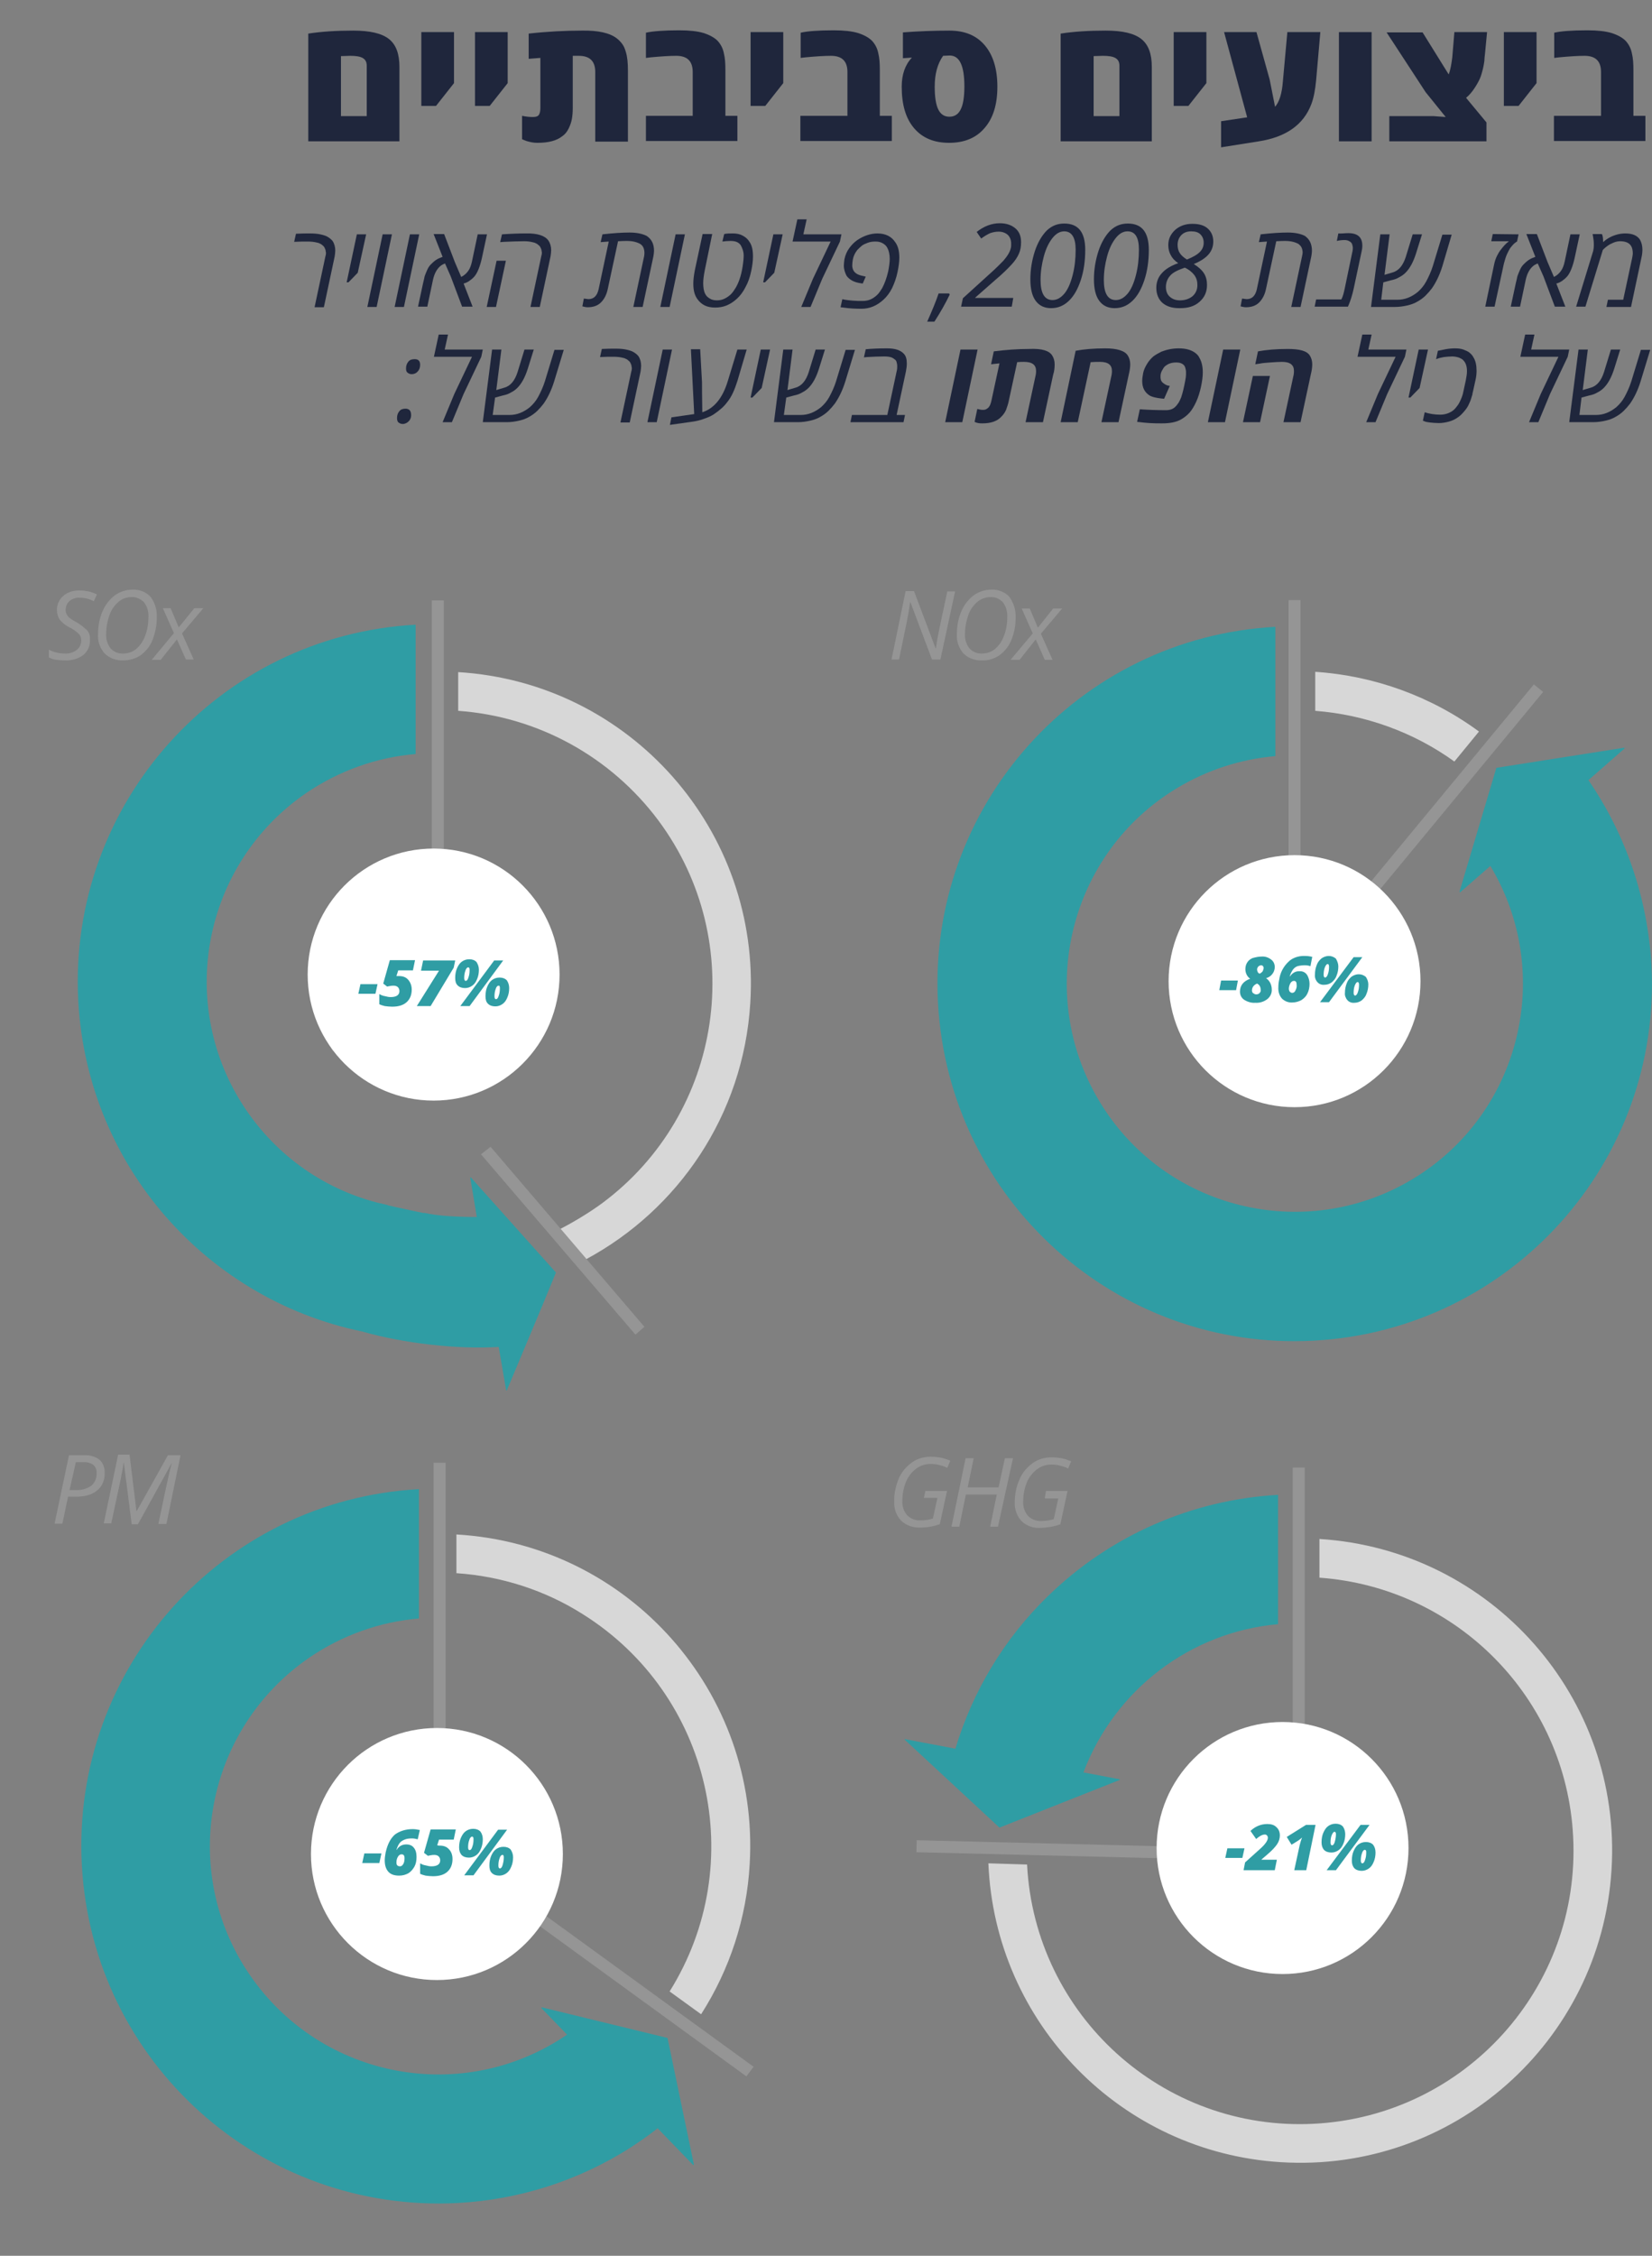 <?xml version="1.0" encoding="utf-8"?>
<!-- Generator: Adobe Illustrator 23.0.3, SVG Export Plug-In . SVG Version: 6.00 Build 0)  -->
<svg version="1.1" id="Layer_1" xmlns="http://www.w3.org/2000/svg" xmlns:xlink="http://www.w3.org/1999/xlink" x="0px" y="0px"
	 viewBox="0 0 550.9 751.8" style="enable-background:new 0 0 550.9 751.8;" xml:space="preserve">
<rect x="0" y="0" width="550.9" height="751.8" fill="#808080" stroke="none"/>
<style type="text/css">
	.st0{fill:#1F263C;}
	.st1{fill:#959595;}
	.st2{fill:#D7D7D7;}
	.st3{fill:#2F9DA4;}
	.st4{fill:#FFFFFF;}
</style>
<title>Infographic_013_Performance_</title>
<g>
	<path class="st0" d="M102.8,47.1V11.2c4.5-0.7,9.5-1,15-1s9.5,0.9,11.9,2.8s3.5,5,3.5,9.3v24.8H102.8z M122.3,38.7V21.9
		c0-1.3-0.5-2.1-1.4-2.6s-2.3-0.7-4.1-0.7l-3.1,0.1v20C113.7,38.7,122.3,38.7,122.3,38.7z"/>
	<path class="st0" d="M140.5,35.3V10.7h10.9v17l-6,7.6H140.5z"/>
	<path class="st0" d="M158.4,35.3V10.7h10.9v17l-6,7.6H158.4z"/>
	<path class="st0" d="M205.7,12.8c0.8,0.6,1.4,1.3,1.9,2s0.8,1.5,1.1,2.5c0.5,1.6,0.7,3.7,0.7,6.3v23.6h-10.9V24
		c0-3.6-1.8-5.4-5.5-5.4c-0.9,0-1.6,0-2,0V36c0,1.4-0.1,2.6-0.3,3.7c-0.2,1.1-0.6,2.2-1.1,3.2s-1.2,1.9-2.1,2.5
		c-1.9,1.5-4.6,2.2-8.3,2.2c-0.8,0-1.7-0.1-2.5-0.3c-0.9-0.2-1.5-0.4-1.9-0.6l-0.7-0.3v-7.8c1.4,0.3,2.6,0.4,3.6,0.4s1.6-0.2,2-0.7
		c0.3-0.5,0.5-1.2,0.5-2.3V19.3l-3.9,0.3v-8.4c6.3-0.7,12.2-1,17.8-1C199.5,10.1,203.4,11,205.7,12.8z"/>
	<path class="st0" d="M226.5,10.1c3.4,0,6.1,0.3,8.1,0.9c2.2,0.7,3.7,1.6,4.7,2.6c1.1,1.2,1.8,2.6,2.1,4.2c0.4,1.6,0.5,3.4,0.5,5.6
		v15.2h4V47h-30.5v-8.4H231V24c0-3.6-1.8-5.4-5.5-5.4c-2.3,0-5.1,0.2-8.4,0.5l-1.7,0.2v-8.4C217.6,10.4,221.4,10.1,226.5,10.1z"/>
	<path class="st0" d="M250.3,35.3V10.7h10.9v17l-6,7.6H250.3z"/>
	<path class="st0" d="M278,10.1c3.4,0,6.1,0.3,8.1,0.9c2.2,0.7,3.7,1.6,4.7,2.6c1.1,1.2,1.8,2.6,2.1,4.2c0.4,1.6,0.5,3.4,0.5,5.6
		v15.2h4V47h-30.5v-8.4h15.7V24c0-3.6-1.8-5.4-5.5-5.4c-2.3,0-5.1,0.2-8.4,0.5l-1.7,0.2v-8.4C269.1,10.4,272.8,10.1,278,10.1z"/>
	<path class="st0" d="M301,10.8c5.3-0.4,10.5-0.6,15.6-0.6s9,1.6,11.8,4.9s4.2,7.9,4.2,13.8s-1.4,10.5-4.3,13.8
		c-2.8,3.3-6.8,4.9-11.8,4.9s-8.9-1.6-11.7-4.9c-2.8-3.3-4.1-7.9-4.1-13.8c0-4,1.1-7.3,3.4-9.7l-3,0.2v-8.6
		C301.1,10.8,301,10.8,301,10.8z M311.7,28.9c0,3.4,0.4,6,1.2,7.6c0.8,1.6,2,2.4,3.7,2.4s3-0.8,3.8-2.5c0.8-1.6,1.2-4.2,1.2-7.6
		s-0.4-6-1.2-7.7c-0.8-1.7-2-2.6-3.7-2.6l-2.2,0.1C312.6,21.3,311.7,24.7,311.7,28.9z"/>
	<path class="st0" d="M353.7,47.1V11.2c4.5-0.7,9.5-1,15-1c5.6,0,9.5,0.9,11.9,2.8s3.5,5,3.5,9.3v24.8H353.7z M373.3,38.7V21.9
		c0-1.3-0.5-2.1-1.4-2.6s-2.3-0.7-4.1-0.7l-3.1,0.1v20C364.7,38.7,373.3,38.7,373.3,38.7z"/>
	<path class="st0" d="M391.4,35.3V10.7h10.9v17l-6,7.6H391.4z"/>
	<path class="st0" d="M440.3,10.7l-1.4,16c-0.3,3.2-0.8,5.9-1.6,8c-2.6,6.9-8.5,11-17.5,12.4l-12.6,2v-8.7l8.7-1.3l-7.7-28.4H419
		l4.4,15.8l1.8,9.1c1.4-1.6,2.3-4.4,2.6-8.4l1.5-16.5C429.3,10.7,440.3,10.7,440.3,10.7z"/>
	<path class="st0" d="M457.4,47.1h-10.9V10.7h10.9V47.1z"/>
	<path class="st0" d="M495.7,47.1h-32.4v-8.4h14.8l4,0.3l-6.7-8.3l-13-19.9h12l8.7,14c0.6-1.5,0.9-3.4,1.2-5.7l0.7-8.4h10.9
		l-0.7,7.3c-0.1,0.9-0.2,1.7-0.2,2.3c-0.1,0.6-0.2,1.5-0.5,2.7s-0.6,2.3-1,3.2s-1,2-1.8,3.2s-1.7,2.3-2.8,3.2l6.8,8.2V47.1z"/>
	<path class="st0" d="M501.5,35.3V10.7h10.9v17l-6,7.6H501.5z"/>
	<path class="st0" d="M529.3,10.1c3.4,0,6.1,0.3,8.1,0.9c2.2,0.7,3.7,1.6,4.7,2.6c1.1,1.2,1.8,2.6,2.1,4.2c0.4,1.6,0.5,3.4,0.5,5.6
		v15.2h4V47h-30.5v-8.4h15.7V24c0-3.6-1.8-5.4-5.5-5.4c-2.3,0-5.1,0.2-8.4,0.5l-1.7,0.2v-8.4C520.4,10.4,524.1,10.1,529.3,10.1z"/>
</g>
<g>
	<path class="st0" d="M98.7,77.9c1.8-0.1,3.4-0.1,4.7-0.1s2.5,0.1,3.4,0.3c0.9,0.2,1.7,0.4,2.4,0.8c0.7,0.4,1.3,0.9,1.7,1.4
		c0.6,0.9,0.9,2,0.9,3.2c0,0.6-0.1,1.3-0.2,2l-3.6,16.9h-3.1l3.6-16.9c0.1-0.4,0.2-0.7,0.2-1s0-0.5-0.1-0.8c0-0.3-0.1-0.6-0.3-1
		c-0.1-0.3-0.4-0.7-0.7-0.9c-0.3-0.3-0.6-0.5-0.9-0.6c-0.3-0.2-0.7-0.3-1.2-0.4c-0.8-0.2-1.8-0.3-3-0.3s-2.6,0-4.4,0.1L98.7,77.9z"
		/>
	<path class="st0" d="M119.3,90.9l-3.1,3.2h-0.6l3.4-16h3.1L119.3,90.9z"/>
	<path class="st0" d="M125.6,102.3h-3.1l5.1-24.2h3.1L125.6,102.3z"/>
	<path class="st0" d="M134.7,102.3h-3.1l5.1-24.2h3.1L134.7,102.3z"/>
	<path class="st0" d="M162.4,78.1l-1.7,7.9c-0.6,2.7-1.4,4.7-2.3,5.9c-0.4,0.5-0.9,1-1.6,1.5c-0.6,0.5-1.4,0.9-2.2,1.1l3,7.7h-3.5
		l-3.8-10.1l-1.9-4.3c-0.5,0.2-0.9,0.4-1.2,0.6c-1.4,1-2.3,2.6-2.8,4.8l-1.9,9h-3.1l1.7-7.9c0.2-0.8,0.4-1.6,0.5-2.2
		c0.2-0.6,0.5-1.3,0.8-2s0.7-1.4,1.2-1.9s1-1,1.7-1.5s1.5-0.8,2.3-1.1l-3-7.6h3.5l3.6,9.4l2.1,4.9c1-0.5,1.8-1.2,2.4-2.1
		c0.5-0.7,0.9-1.7,1.2-3.1l1.9-9C159.3,78.1,162.4,78.1,162.4,78.1z"/>
	<path class="st0" d="M165.4,102.3h-3.1l3.3-15.4h3.1L165.4,102.3z M182.9,80.2c0.6,0.9,0.9,2,0.9,3.2c0,0.6-0.1,1.3-0.2,2
		l-3.6,16.9h-3.1l3.6-16.9c0.1-0.4,0.2-0.7,0.2-1s0-0.5-0.1-0.8c0-0.3-0.1-0.6-0.3-1c-0.1-0.3-0.4-0.7-0.7-0.9
		c-0.3-0.3-0.6-0.5-0.9-0.6c-0.3-0.2-0.7-0.3-1.2-0.4c-0.8-0.2-1.7-0.3-2.7-0.3c-2,0-4.3,0.1-6.7,0.2l-1.3,0.1l0.6-2.6
		c2.9-0.2,5.6-0.3,8-0.3C179.3,77.7,181.8,78.6,182.9,80.2z"/>
	<path class="st0" d="M218.1,83.6c0,0.5-0.1,1.1-0.2,1.8l-3.6,16.9h-3.1l3.6-16.9c0.1-0.5,0.1-0.9,0.1-1.3s-0.1-0.8-0.2-1.2
		c-0.2-0.7-0.6-1.2-1.2-1.6c-1.1-0.6-2.5-1-4.4-1c-0.6,0-1.5,0-3,0.1l-3.4,15.8c-0.4,2-1.2,3.5-2.3,4.6s-2.6,1.6-4.4,1.6
		c-0.5,0-1.1-0.1-1.8-0.3l0.5-2.6c0.9,0.1,1.4,0.2,1.5,0.2c1.8,0,2.9-1.1,3.4-3.2l3.4-16l-2.7,0.2l0.6-2.6c3.6-0.4,6.6-0.6,9-0.6
		s4.3,0.4,5.7,1.1C217.3,79.7,218.1,81.3,218.1,83.6z"/>
	<path class="st0" d="M223.3,102.3h-3.1l5.1-24.2h3.1L223.3,102.3z"/>
	<path class="st0" d="M241.5,78c0.8-0.2,1.7-0.2,2.9-0.2s2.3,0.2,3.2,0.7c1,0.5,1.8,1.2,2.4,2.2c0.8,1.2,1.1,2.8,1.1,4.8
		c0,1.4-0.2,3-0.6,4.9c-0.4,1.9-1,3.7-1.9,5.3c-0.8,1.6-1.8,2.9-2.9,3.9s-2.2,1.7-3.4,2.2s-2.5,0.7-3.8,0.7s-2.5-0.2-3.5-0.7
		s-1.8-1.2-2.5-2.2c-0.9-1.3-1.3-2.9-1.3-5.1c0-1.3,0.2-2.8,0.5-4.4l2.6-12.1h3.2L235,90.2c-0.3,1.6-0.5,3-0.5,4.1
		c0,1.5,0.2,2.8,0.7,3.7c0.3,0.6,0.8,1.1,1.5,1.5c0.6,0.4,1.4,0.6,2.4,0.6s1.8-0.2,2.6-0.6s1.5-0.9,2.1-1.5s1.1-1.4,1.6-2.2
		c1.2-2.1,2-4.8,2.4-8.1c0.1-0.8,0.2-1.6,0.2-2.4s-0.1-1.4-0.3-2s-0.4-1.1-0.7-1.6c-0.7-1-1.8-1.4-3.4-1.4c-1,0-1.9,0.1-2.7,0.2
		L241.5,78z"/>
	<path class="st0" d="M258.2,90.9l-3.1,3.2h-0.6l3.4-16h3.1L258.2,90.9z"/>
	<path class="st0" d="M267.9,78.1h12.7l-0.5,2.4l-5.9,12.4l-3.9,9.4h-3.1l3.9-9.4l5.9-12.4h-12.7l1.6-7.4h3.1L267.9,78.1z"/>
	<path class="st0" d="M281.4,88.5c0-0.6,0.1-1.3,0.2-2.1c0.3-1.4,0.8-2.6,1.6-3.7c0.8-1.1,1.7-2,2.7-2.7c2.1-1.4,4.4-2.2,6.7-2.2
		c2.7,0,4.7,1,6,3c0.9,1.3,1.3,2.9,1.3,5.1c0,1.3-0.2,2.9-0.6,4.8s-1,3.6-1.8,5.3c-0.8,1.6-1.8,2.9-2.9,3.9c-2.2,2-4.6,3-7.3,3
		c-2.1,0-4.1-0.1-6.1-0.4l-0.9-0.1l0.6-2.7c0,0,0.3,0.1,0.9,0.2s1.5,0.2,2.6,0.3s2.2,0.1,3.3,0.1c1,0,2-0.2,2.8-0.6s1.5-0.9,2.1-1.5
		s1.1-1.4,1.6-2.2c0.8-1.5,1.5-3.4,2-5.6c0.3-1.6,0.5-3,0.5-4.1c0-1.5-0.3-2.8-0.8-3.7c-0.3-0.6-0.8-1.1-1.5-1.5s-1.4-0.6-2.4-0.6
		s-1.8,0.1-2.6,0.4c-0.8,0.3-1.5,0.6-2,1s-1,0.9-1.5,1.4c-0.8,1-1.3,2.1-1.5,3.2c-0.1,0.6-0.2,1.3-0.2,2s0.2,1.3,0.5,1.8
		c0.6,0.9,1.6,1.4,3.2,1.7l0.8,0.2l-1,2.3l-0.7-0.1c-2.1-0.3-3.7-1.1-4.7-2.5C281.8,90.9,281.4,89.8,281.4,88.5z"/>
	<path class="st0" d="M316.5,97.8l0.2,0.4c-1.4,2.9-3.1,5.9-5.1,9h-2.4c1.6-3.6,2.9-6.7,3.8-9.4H316.5z"/>
	<path class="st0" d="M337.2,81.2c0-1.2-0.4-2.2-1.1-2.9c-0.8-0.7-1.8-1.1-3.1-1.1c-1,0-1.9,0.2-2.8,0.5c-0.9,0.4-1.9,1-3,1.8
		l-1.5-2.2c2.4-1.9,5-2.9,7.7-2.9c2.2,0,3.9,0.6,5.2,1.7c1.3,1.1,1.9,2.6,1.9,4.6c0,1.4-0.2,2.7-0.7,3.8c-0.5,1.2-1.3,2.4-2.5,3.7
		c-1.2,1.3-3,3.1-5.5,5.2l-6.6,5.8v0.1h12.7l-0.5,2.9h-16.9l0.6-2.8l8.7-7.9c2.5-2.2,4-3.8,4.8-4.6c1.3-1.5,2.2-2.9,2.5-4.3
		C337.2,82.3,337.2,81.8,337.2,81.2z"/>
	<path class="st0" d="M361.9,83.3c0,3.7-0.5,7.1-1.5,10.1s-2.3,5.3-4,6.9s-3.6,2.4-5.9,2.4c-2.2,0-3.9-0.8-5.1-2.4s-1.8-4-1.8-7.2
		s0.5-6.3,1.5-9.4c1-3,2.4-5.3,4-6.9c1.7-1.6,3.6-2.3,5.8-2.3C359.6,74.5,361.9,77.4,361.9,83.3z M354.9,77.1
		c-1.4,0-2.7,0.7-3.9,2.2c-1.2,1.5-2.2,3.5-2.9,6.1s-1.1,5.2-1.1,7.9c0,4.4,1.3,6.7,4,6.7c1.4,0,2.7-0.7,3.9-2.1s2.1-3.5,2.8-6.2
		c0.7-2.7,1-5.5,1-8.5C358.7,79.2,357.4,77.1,354.9,77.1z"/>
	<path class="st0" d="M383.1,83.3c0,3.7-0.5,7.1-1.5,10.1s-2.3,5.3-4,6.9s-3.6,2.4-5.9,2.4c-2.2,0-3.9-0.8-5.1-2.4s-1.8-4-1.8-7.2
		s0.5-6.3,1.5-9.4c1-3,2.4-5.3,4-6.9c1.7-1.6,3.6-2.3,5.8-2.3C380.8,74.5,383.1,77.4,383.1,83.3z M376,77.1c-1.4,0-2.7,0.7-3.9,2.2
		c-1.2,1.5-2.2,3.5-2.9,6.1s-1.1,5.2-1.1,7.9c0,4.4,1.3,6.7,4,6.7c1.4,0,2.7-0.7,3.9-2.1s2.1-3.5,2.8-6.2c0.7-2.7,1-5.5,1-8.5
		C379.8,79.2,378.6,77.1,376,77.1z"/>
	<path class="st0" d="M404.6,80.5c0,1.6-0.5,3-1.5,4.2s-2.6,2.3-5,3.3c1.6,1,2.7,2,3.4,3.1c0.7,1.1,1,2.4,1,3.8V95
		c0,2.3-0.8,4.1-2.5,5.6s-3.8,2.1-6.5,2.1c-0.1,0-0.2,0-0.3,0c-2.4,0-4.2-0.6-5.6-1.8c-1.3-1.2-2-2.9-2-5c0-1.8,0.6-3.5,1.8-4.8
		c1.2-1.4,3-2.5,5.5-3.4c-1.2-0.8-2-1.7-2.5-2.7c-0.5-0.9-0.8-2-0.8-3.2c0-0.1,0-0.1,0-0.2c0-2,0.8-3.6,2.3-5c1.5-1.3,3.4-2,5.6-2
		c0.1,0,0.1,0,0.2,0c2.2,0,3.9,0.5,5.1,1.6C403.9,77.2,404.6,78.6,404.6,80.5z M395.1,89.2c-2.3,0.8-4,1.6-4.9,2.7
		c-0.9,1-1.4,2.3-1.4,3.7s0.4,2.5,1.3,3.3s2,1.2,3.4,1.2c1.7,0,3.1-0.5,4.2-1.4c1-0.9,1.6-2.1,1.6-3.7c0-1.3-0.3-2.3-1-3.3
		C397.6,90.8,396.6,89.9,395.1,89.2z M401.4,80.9c0-1.2-0.4-2.1-1.1-2.8c-0.7-0.7-1.7-1-3.1-1c-1.3,0-2.4,0.4-3.2,1.2
		c-0.8,0.8-1.3,1.9-1.3,3.3c0,1,0.2,1.9,0.7,2.7c0.5,0.8,1.3,1.5,2.4,2.2c2-0.8,3.4-1.6,4.3-2.5C400.9,83.2,401.4,82.2,401.4,80.9z"
		/>
	<path class="st0" d="M437.5,83.6c0,0.5-0.1,1.1-0.2,1.8l-3.6,16.9h-3.1l3.6-16.9c0.1-0.5,0.2-0.9,0.2-1.3s-0.1-0.8-0.2-1.2
		c-0.2-0.7-0.7-1.2-1.2-1.6c-1.1-0.6-2.5-1-4.4-1c-0.5,0-1.5,0-3,0.1l-3.4,15.8c-0.4,2-1.2,3.5-2.3,4.6c-1.1,1.1-2.6,1.6-4.4,1.6
		c-0.5,0-1.1-0.1-1.8-0.3l0.5-2.6c0.9,0.1,1.4,0.2,1.5,0.2c1.8,0,2.9-1.1,3.4-3.2l3.4-16l-2.7,0.2l0.6-2.6c3.6-0.4,6.6-0.6,9-0.6
		s4.3,0.4,5.7,1.1C436.7,79.7,437.5,81.3,437.5,83.6z"/>
	<path class="st0" d="M449.6,77.7c3.2,0,4.7,1.4,4.7,4.2c0,0.7-0.1,1.4-0.3,2.2l-2.6,12.2c-0.2,1-0.5,2-0.8,3s-0.6,1.7-0.8,2.2
		l-0.3,0.7h-11.1l0.5-2.4h8.4c0.5-0.9,0.8-2.1,1.1-3.5l2.5-12c0.2-0.8,0.3-1.5,0.2-2.1s-0.2-0.9-0.4-1.2c-0.2-0.3-0.5-0.5-0.9-0.7
		s-0.9-0.3-1.4-0.3c-0.9,0-1.7,0.1-2.6,0.3l0.5-2.5C447.2,77.9,448.4,77.7,449.6,77.7z"/>
	<path class="st0" d="M466,99.9c2.5,0,4.7-0.9,6.8-2.6c1-0.9,2-2,2.8-3.5s1.6-3.2,2.2-5.1l3.2-10.5h3.1L481,88.7
		c-0.9,2.9-2.1,5.4-3.5,7.4c-0.6,0.8-1.3,1.6-2.1,2.4c-0.8,0.8-1.8,1.5-2.7,2c-1,0.6-2.1,1-3.4,1.3s-2.7,0.5-4.1,0.5h-8l3.1-24.2
		h3.1l-1.7,13.5l2.7-0.8c2.1-0.6,3.5-2.4,4.4-5.2l2.3-7.5h3.1l-2,6.4c-0.9,2.8-2,4.9-3.5,6.4c-0.6,0.6-1.3,1.1-2.1,1.5
		c-0.8,0.5-1.7,0.8-2.7,1l-2.6,0.7l-0.7,5.8C460.6,99.9,466,99.9,466,99.9z"/>
	<path class="st0" d="M506.4,78.1l-0.5,2.4c-0.3,0.1-0.6,0.4-1.1,0.8c-0.4,0.4-0.8,0.9-1.2,1.4c-0.3,0.5-0.7,1.2-1.1,2.1
		s-0.7,2-1,3.1l-3.1,14.3h-3.1l3-14.3c0.2-0.9,0.5-1.8,0.9-2.6c0.4-0.8,0.8-1.5,1.3-2.1c0.9-1.2,1.7-2,2.2-2.4l0.4-0.3v-0.1h-5.8
		l0.5-2.4L506.4,78.1L506.4,78.1z"/>
	<path class="st0" d="M526.8,78.1l-1.7,7.9c-0.6,2.7-1.4,4.7-2.3,5.9c-0.4,0.5-0.9,1-1.6,1.5c-0.6,0.5-1.4,0.9-2.2,1.1l3,7.7h-3.5
		l-3.8-10.1l-1.9-4.3c-0.5,0.2-0.9,0.4-1.2,0.6c-1.4,1-2.3,2.6-2.8,4.8l-1.9,9h-3.1l1.7-7.9c0.2-0.8,0.4-1.6,0.5-2.2
		c0.2-0.6,0.5-1.3,0.8-2s0.7-1.4,1.2-1.9s1-1,1.7-1.5s1.5-0.8,2.3-1.1l-3-7.6h3.5l3.6,9.4l2.1,4.9c1-0.5,1.8-1.2,2.4-2.1
		c0.5-0.7,0.9-1.7,1.2-3.1l1.9-9C523.7,78.1,526.8,78.1,526.8,78.1z"/>
	<path class="st0" d="M534.6,80.7L534.6,80.7c1.3-1.2,2.9-2.1,4.9-2.6c0.8-0.2,1.7-0.3,2.5-0.3c2.4,0,4,0.7,4.9,2.1
		c0.5,0.9,0.8,2,0.8,3.3c0,0.8-0.1,1.7-0.3,2.6l-3.5,16.5h-8.2l0.5-2.4h5.1l3-14c0.1-0.6,0.2-1.1,0.2-1.4c0-1-0.2-1.9-0.5-2.4
		c-0.6-1.1-1.8-1.7-3.7-1.7c-0.6,0-1.2,0.1-1.8,0.3c-0.6,0.2-1.1,0.5-1.6,0.7c-1,0.6-1.7,1.2-2.1,1.6l-0.3,0.3l-5.8,18.9h-3.1
		l5.7-18.6c0.1-0.4,0.2-1.1,0.2-2.1s-0.1-1.7-0.2-2.3l-0.2-1.2h3.1C534.5,78.6,534.6,79.5,534.6,80.7z"/>
	<path class="st0" d="M132.4,139.3c0-1,0.3-1.7,0.8-2.3s1.2-0.8,2.1-0.8c0.5,0,1,0.2,1.3,0.5s0.5,0.9,0.5,1.7s-0.3,1.5-0.8,2
		s-1.2,0.9-2,0.9c-0.6,0-1-0.2-1.4-0.5S132.4,139.9,132.4,139.3z M135.4,122.8c0-1,0.3-1.7,0.8-2.3c0.5-0.6,1.2-0.8,2.1-0.8
		c1.2,0,1.8,0.6,1.8,1.9c0,0.9-0.3,1.7-0.8,2.2c-0.5,0.6-1.2,0.9-2,0.9c-0.6,0-1-0.2-1.4-0.5S135.4,123.4,135.4,122.8z"/>
	<path class="st0" d="M148.3,116.5H161l-0.5,2.4l-5.9,12.4l-3.9,9.4h-3.1l3.9-9.4l5.9-12.4h-12.7l1.6-7.4h3.1L148.3,116.5z"/>
	<path class="st0" d="M169.9,138.3c2.5,0,4.7-0.9,6.8-2.6c1-0.9,2-2,2.8-3.5s1.6-3.2,2.2-5.1l3.2-10.5h3.1l-3.2,10.5
		c-0.9,2.9-2.1,5.4-3.5,7.4c-0.6,0.8-1.3,1.6-2.1,2.4c-0.8,0.8-1.8,1.5-2.7,2c-1,0.6-2.1,1-3.4,1.3c-1.3,0.3-2.7,0.5-4.1,0.5h-8
		l3.1-24.2h3.1l-1.7,13.5l2.7-0.8c2.1-0.6,3.5-2.4,4.4-5.2l2.3-7.5h3.1l-2,6.4c-0.9,2.8-2,4.9-3.5,6.4c-0.6,0.6-1.3,1.1-2.1,1.5
		c-0.8,0.5-1.7,0.8-2.7,1l-2.6,0.7l-0.8,5.8H169.9z"/>
	<path class="st0" d="M200.7,116.3c1.8-0.1,3.4-0.1,4.7-0.1s2.5,0.1,3.4,0.3c0.9,0.2,1.7,0.4,2.4,0.8s1.3,0.9,1.7,1.4
		c0.6,0.9,0.9,2,0.9,3.2c0,0.6-0.1,1.3-0.2,2l-3.6,16.9h-3.1l3.6-16.9c0.1-0.4,0.2-0.7,0.2-1s0-0.5-0.1-0.8c0-0.3-0.1-0.6-0.3-1
		c-0.1-0.3-0.4-0.7-0.7-0.9c-0.3-0.3-0.6-0.5-0.9-0.6c-0.3-0.2-0.7-0.3-1.2-0.4c-0.8-0.2-1.8-0.3-3-0.3s-2.6,0-4.4,0.1L200.7,116.3z
		"/>
	<path class="st0" d="M219,140.7h-3.1l5.1-24.2h3.1L219,140.7z"/>
	<path class="st0" d="M233.5,116.5l0.6,10.9c0,1.5,0,4.8,0.1,10c4-1.3,6.8-4.8,8.5-10.4l3.2-10.5h3.1l-3.1,10.5
		c-0.9,2.8-1.9,5.2-3.3,6.9c-0.5,0.7-1.2,1.5-2,2.2s-1.7,1.4-2.6,2c-0.9,0.6-2.1,1.1-3.3,1.5c-1.3,0.5-2.7,0.8-4.2,1l-7.1,1l0.5-2.5
		l7.6-1.1l-1.1-21.6h3.1V116.5z"/>
	<path class="st0" d="M254,129.3l-3.1,3.2h-0.6l3.4-16h3.1L254,129.3z"/>
	<path class="st0" d="M267,138.3c2.5,0,4.7-0.9,6.8-2.6c1-0.9,2-2,2.8-3.5s1.6-3.2,2.2-5.1l3.2-10.5h3.1l-3.2,10.5
		c-0.9,2.9-2.1,5.4-3.5,7.4c-0.6,0.8-1.3,1.6-2.1,2.4c-0.8,0.8-1.8,1.5-2.7,2c-1,0.6-2.1,1-3.4,1.3s-2.7,0.5-4.1,0.5h-8l3.1-24.2
		h3.1l-1.7,13.5l2.7-0.8c2.1-0.6,3.5-2.4,4.4-5.2l2.3-7.5h3.1l-2,6.4c-0.9,2.8-2,4.9-3.5,6.4c-0.6,0.6-1.3,1.1-2.1,1.5
		c-0.8,0.5-1.7,0.8-2.7,1l-2.6,0.7l-0.8,5.8H267z"/>
	<path class="st0" d="M288.7,116.4c2-0.2,4.4-0.3,7.1-0.3s4.5,0.6,5.6,1.8c0.7,0.7,1,1.8,1,3.2c0,0.8-0.1,1.7-0.3,2.7l-3.1,14.5h2.8
		l-0.5,2.4h-17.7l0.5-2.4h11.8l3.1-14.5c0.2-0.7,0.2-1.3,0.2-1.8s-0.1-0.9-0.2-1.3s-0.3-0.7-0.6-0.9s-0.5-0.4-0.9-0.6
		c-0.7-0.3-1.6-0.4-2.6-0.4c-2,0-4,0.1-5.8,0.2l-1,0.1L288.7,116.4z"/>
	<path class="st0" d="M320.9,140.7h-5.7l5.1-24.2h5.7L320.9,140.7z"/>
	<path class="st0" d="M350.9,118.5c0.5,0.8,0.8,1.8,0.8,2.9s-0.1,2.3-0.5,3.5l-3.4,15.8H342l3.4-15.8c0.1-0.5,0.1-0.9,0.1-1.3
		c0-2-1.3-3-4-3c-0.7,0-1.5,0-2.3,0.1l-2.8,12.9c-0.2,1.1-0.6,2.1-0.9,3c-0.4,0.9-0.9,1.6-1.6,2.3c-1.4,1.5-3.5,2.2-6.3,2.2
		c-0.5,0-0.9,0-1.4-0.1s-0.8-0.2-1.2-0.4l0.9-4.3c0.8,0.2,1.4,0.3,1.9,0.3s0.9-0.1,1.2-0.3c0.3-0.2,0.6-0.4,0.8-0.7
		c0.4-0.5,0.6-1.2,0.8-2l2.7-12.5l-2.8,0.3l0.9-4.3c3.9-0.5,7.9-0.8,11.8-0.8C347.5,116.1,349.9,116.9,350.9,118.5z"/>
	<path class="st0" d="M376.1,118.5c0.5,0.8,0.8,1.8,0.8,2.9s-0.2,2.3-0.5,3.5l-3.4,15.8h-5.7l3.4-15.8c0.1-0.5,0.1-0.9,0.1-1.3
		c0-2-1.3-3-4-3c-0.8,0-1.9,0-3.1,0.1l-4.3,20h-5.7l5-23.8c2.7-0.5,6-0.8,9.9-0.8S375.1,116.9,376.1,118.5z"/>
	<path class="st0" d="M380.9,127c0-0.7,0.1-1.6,0.3-2.6c0.2-1.1,0.7-2.1,1.3-3.1c0.6-1,1.3-1.8,2.1-2.5c0.8-0.6,1.7-1.1,2.7-1.6
		c1.8-0.7,3.7-1.1,5.8-1.1c2.3,0,4.2,0.5,5.6,1.6c0.5,0.4,1,0.9,1.3,1.6c0.7,1.2,1.1,2.8,1.1,4.8c0,1.4-0.2,2.9-0.6,4.8
		c-0.4,1.8-0.9,3.5-1.6,5s-1.4,2.7-2.2,3.6c-0.8,0.9-1.7,1.6-2.7,2.2c-1,0.6-2,0.9-3,1.1c-1,0.2-2.1,0.3-3.5,0.3s-2.8,0-4.2-0.1
		s-2.5-0.2-3.1-0.3l-1-0.1l0.9-4.2c2.8,0.2,5.7,0.3,8.7,0.3c1.4,0,2.5-0.4,3.3-1.3c0.4-0.4,0.7-0.9,1-1.3c0.3-0.5,0.5-1,0.8-1.7
		c0.5-1.5,0.9-3.2,1.3-5.3c0.2-1,0.3-1.7,0.3-2.2s0-0.8,0-1.1s-0.1-0.6-0.2-1.1c-0.1-0.4-0.3-0.8-0.5-1c-0.6-0.6-1.4-0.9-2.5-0.9
		c-0.8,0-1.5,0.1-2.1,0.3s-1.1,0.5-1.5,0.8s-0.7,0.7-0.9,1.1c-0.4,0.6-0.6,1.1-0.7,1.5s-0.1,0.7-0.1,1s0,0.6,0.1,1s0.3,0.7,0.6,1
		c0.6,0.5,1.1,0.8,1.7,1l0.7,0.1l-1.9,4.3l-1-0.1c-1.7-0.2-2.9-0.5-3.7-0.9C381.7,130.8,380.9,129.2,380.9,127z"/>
	<path class="st0" d="M408.5,140.7h-5.7l5.1-24.2h5.7L408.5,140.7z"/>
	<path class="st0" d="M420.2,140.7h-5.7l3.3-15.4h5.7L420.2,140.7z M436.8,118.5c0.5,0.8,0.8,1.8,0.8,2.9s-0.2,2.3-0.5,3.5
		l-3.4,15.8H428l3.4-15.8c0.1-0.5,0.1-0.9,0.1-1.3c0-2-1.3-3-4-3c-1.1,0-2.4,0.1-3.9,0.2s-2.7,0.2-3.6,0.4l-1.4,0.2l0.9-4.3
		c2.7-0.5,6-0.8,9.9-0.8S435.8,116.9,436.8,118.5z"/>
	<path class="st0" d="M456.3,116.5H469l-0.5,2.4l-5.9,12.4l-3.9,9.4h-3.1l3.9-9.4l5.9-12.4h-12.7l1.6-7.4h3.1L456.3,116.5z"/>
	<path class="st0" d="M473.4,129.3l-3.1,3.2h-0.6l3.4-16h3.1L473.4,129.3z"/>
	<path class="st0" d="M482,116.4c1.1-0.2,2.2-0.3,3.2-0.3s2,0.1,2.8,0.4s1.5,0.6,2,1s1,0.9,1.3,1.5c0.8,1.2,1.1,2.8,1.1,4.6
		c0,0.9-0.1,1.9-0.3,2.8l-0.9,4.1c-0.1,0.3-0.2,0.7-0.2,1c-0.1,0.3-0.3,0.9-0.5,1.6s-0.6,1.4-0.9,2.1c-0.3,0.6-0.8,1.3-1.5,2.1
		s-1.3,1.4-2.1,1.9c-0.7,0.5-1.7,1-2.8,1.3s-2.2,0.5-3.4,0.5c-1.1,0-2.1-0.1-3-0.2c-0.8-0.1-1.4-0.2-1.8-0.4l-0.5-0.2l0.6-2.8
		c1.5,0.5,3.3,0.8,5.2,0.8c1,0,2-0.2,2.9-0.6c0.9-0.4,1.6-0.9,2.1-1.5s1-1.2,1.4-2c0.6-1.2,1.1-2.4,1.3-3.6l0.8-3.7
		c0.2-1.1,0.4-2.1,0.4-3.1c0-0.8-0.1-1.5-0.3-2.1c-0.2-0.6-0.5-1.1-0.9-1.5c-0.3-0.4-0.8-0.6-1.4-0.9c-0.6-0.2-1.4-0.4-2.3-0.4
		s-1.8,0.1-2.8,0.2c-0.9,0.2-1.6,0.3-2,0.5l-0.6,0.2l0.6-2.8C480.2,116.8,481,116.6,482,116.4z"/>
	<path class="st0" d="M510.6,116.5h12.7l-0.5,2.4l-5.9,12.4l-3.9,9.4h-3.1l3.9-9.4l5.9-12.4H507l1.6-7.4h3.1L510.6,116.5z"/>
	<path class="st0" d="M532.2,138.3c2.5,0,4.7-0.9,6.8-2.6c1-0.9,2-2,2.8-3.5s1.6-3.2,2.2-5.1l3.2-10.5h3.1l-3.2,10.5
		c-0.9,2.9-2.1,5.4-3.5,7.4c-0.6,0.8-1.3,1.6-2.1,2.4c-0.8,0.8-1.8,1.5-2.7,2c-1,0.6-2.1,1-3.4,1.3s-2.7,0.5-4.1,0.5h-8l3.1-24.2
		h3.1l-1.7,13.5l2.7-0.8c2.1-0.6,3.5-2.4,4.4-5.2l2.3-7.5h3.1l-2,6.4c-0.9,2.8-2,4.9-3.5,6.4c-0.6,0.6-1.3,1.1-2.1,1.5
		c-0.8,0.5-1.7,0.8-2.7,1l-2.6,0.7l-0.7,5.8H532.2z"/>
</g>
<g>
	<g id="GHG_1_">
		<g id="Layer_36_1_">
			<polygon class="st1" points="435.1,620.5 305.6,617.3 305.7,613.3 431.1,616.4 431.1,489.1 435.1,489.1 			"/>
			<path class="st2" d="M342.5,621.4c2.6,50.3,45.4,89,95.7,86.4s89-45.4,86.4-95.7c-2.3-46-38.6-83-84.6-86.3v-12.9
				c57.4,3.6,101,52.9,97.4,110.3c-3.6,57.4-52.9,101-110.3,97.4c-53.2-3.3-95.3-46.3-97.5-99.6L342.5,621.4z"/>
			<path class="st3" d="M349.4,532c-14.4,14-25,31.5-30.8,50.8l-16.9-3.2v0.2l31.6,29.3l40.1-15.9V593l-12.1-2.3
				c10.4-27.5,35.6-46.8,64.9-49.4v-43.1C397.4,499.8,370.1,511.8,349.4,532z"/>
		</g>
		<circle class="st4" cx="427.7" cy="615.9" r="42"/>
		<g id="GHG-2_1_">
			<path class="st1" d="M308.6,496.9h7.2l-2.4,11.1c-2.1,0.7-4.3,1.1-6.5,1.1c-2.4,0.1-4.7-0.7-6.4-2.3c-1.6-1.7-2.4-4-2.3-6.3
				c-0.1-2.6,0.5-5.3,1.5-7.7c0.9-2.2,2.5-4,4.4-5.4c1.8-1.3,4-1.9,6.2-1.9c1.2,0,2.3,0.1,3.4,0.3c1.1,0.2,2.2,0.6,3.2,1l-1,2.4
				c-0.8-0.4-1.7-0.7-2.6-0.9c-1-0.3-2-0.4-3-0.4c-1.7,0-3.4,0.5-4.8,1.6c-1.5,1.1-2.7,2.7-3.4,4.4c-0.8,2-1.2,4.2-1.2,6.4
				c-0.1,1.7,0.5,3.4,1.6,4.7c1.2,1.2,2.8,1.8,4.5,1.7c1.4,0,2.8-0.2,4.1-0.6l1.5-6.9h-4.5L308.6,496.9z"/>
			<path class="st1" d="M332.8,508.8h-2.6l2.2-10.7h-10.3l-2.2,10.7h-2.6L322,486h2.7l-2,9.7H333l2.1-9.7h2.7L332.8,508.8z"/>
			<path class="st1" d="M348.8,496.9h7.2l-2.4,11.1c-2.1,0.8-4.3,1.1-6.5,1.2c-2.3,0.2-4.7-0.6-6.4-2.2c-1.6-1.7-2.4-4-2.3-6.3
				c0-2.7,0.5-5.3,1.6-7.7c0.9-2.2,2.5-4,4.4-5.4c1.8-1.3,4-1.9,6.2-1.9c1.2,0,2.3,0.1,3.4,0.3c1.1,0.2,2.2,0.6,3.2,1l-1,2.4
				c-0.8-0.4-1.7-0.7-2.6-0.9c-1-0.3-2-0.4-3-0.4c-1.7,0-3.4,0.5-4.8,1.6c-1.5,1.1-2.7,2.7-3.4,4.4c-0.8,2-1.2,4.2-1.2,6.4
				c-0.1,1.7,0.5,3.4,1.6,4.7c1.2,1.2,2.8,1.8,4.5,1.7c1.4,0,2.8-0.2,4.1-0.6l1.5-6.9h-4.5L348.8,496.9z"/>
		</g>
	</g>
	<g id="PM_1_">
		<g id="Layer_35_1_">
			<polygon class="st1" points="248.9,692 145.7,617 144.6,616.5 144.6,487.5 148.6,487.5 148.6,614.2 251.3,688.8 			"/>
			<path class="st2" d="M152.2,524.3v-12.9c57.4,3.3,101.2,52.6,97.8,109.9c-1,17.8-6.6,35-16.2,50l-10.5-7.6
				C250,621,237.1,564.8,194.4,538C181.8,530,167.2,525.3,152.2,524.3L152.2,524.3z"/>
			<path class="st3" d="M231.4,721.4l-8.8-42.2L180.7,669l-0.2,0.2l8.6,8.9c-34.7,23.7-82,14.8-105.8-19.9s-14.8-82,19.9-105.8
				c10.9-7.4,23.4-11.9,36.5-13v-43.1c-65.6,3.6-116,59.7-112.4,125.4s59.7,116,125.4,112.5c20.4-1.1,40.1-7.4,57.3-18.3
				c3.2-2.1,6.3-4.2,9.3-6.6l11.9,12.3L231.4,721.4z"/>
		</g>
		<circle class="st4" cx="145.7" cy="617.9" r="42"/>
		<g id="PM-2_1_">
			<path class="st1" d="M34.9,490.9c0.1,2.3-0.8,4.5-2.6,5.9c-1.7,1.4-4.2,2.1-7.5,2h-2.1l-1.9,9h-2.6L23,485h5.1
				c1.8-0.1,3.6,0.4,5.1,1.5C34.4,487.6,35,489.3,34.9,490.9z M23.2,496.6h2.1c1.8,0.1,3.6-0.4,5.1-1.4c1.2-1,1.9-2.6,1.8-4.2
				c0.1-1.1-0.3-2.1-1.1-2.8c-1-0.7-2.2-1-3.3-0.9h-2.5L23.2,496.6z"/>
			<path class="st1" d="M43.9,507.8l-2.6-20.3h-0.1c-0.1,0.8-0.2,1.8-0.5,3.1s-0.4,2.4-0.6,3.1l-3,14h-2.5l4.8-22.9h3.8l2.3,18.8
				h0.1L56,485h4.2l-4.7,22.9h-2.7c1.3-6.2,2.3-10.9,3-14.1c0.7-3.3,1.2-5.3,1.5-6.1h-0.1L46,508h-2.1V507.8z"/>
		</g>
	</g>
	<g id="NO_1_">
		<g id="Layer_34_1_">
			<polygon class="st1" points="429.7,333.3 429.7,200 433.7,200 433.7,322.2 511.5,228.1 514.6,230.6 			"/>
			<path class="st2" d="M438.6,223.9c19.7,1.3,38.7,8.2,54.6,19.9l-8.2,10c-13.6-9.8-29.7-15.6-46.4-16.9V223.9z"/>
			<path class="st3" d="M529.7,260l12.1-10.6l-0.2-0.2l-42.6,6.7l-12.3,41.3l0.2,0.2l10.1-8.8c21.6,36,10,82.8-26,104.4
				s-82.8,10-104.4-26s-10-82.8,26-104.4c10-6,21.1-9.6,32.7-10.6v-43.1c-65.7,3.6-116.1,59.7-112.5,125.4s59.7,116.1,125.4,112.5
				s116.1-59.7,112.5-125.4C549.4,299.4,542.2,278.2,529.7,260L529.7,260z"/>
		</g>
		<circle class="st4" cx="431.7" cy="327" r="42"/>
		<g id="NOx_1_">
			<path class="st1" d="M313.6,219.8h-2.8l-7.2-19.1h-0.1c-0.3,2.3-0.7,4.5-1.1,6.5l-2.6,12.6h-2.5L302,197h2.8l7.2,19.1h0.1
				c0.3-2.3,0.7-4.4,1.1-6.3l2.7-12.7h2.6L313.6,219.8z"/>
			<path class="st1" d="M338.7,205.7c0,2.6-0.4,5.1-1.4,7.5c-0.8,2.1-2.2,3.8-3.9,5.1c-1.7,1.2-3.8,1.9-5.9,1.8
				c-2.3,0.1-4.6-0.7-6.2-2.3c-1.6-1.8-2.4-4.2-2.2-6.6c0-2.6,0.5-5.2,1.5-7.5c0.9-2.1,2.3-3.9,4.1-5.3c1.7-1.2,3.8-1.9,5.9-1.9
				c2.3-0.1,4.5,0.8,6,2.4C338,200.9,338.8,203.3,338.7,205.7z M330.3,199c-1.6,0-3.2,0.6-4.4,1.6c-1.4,1.2-2.4,2.7-3,4.4
				c-0.7,2-1.1,4.1-1.1,6.2c-0.1,1.8,0.4,3.5,1.5,4.9c1.1,1.2,2.6,1.8,4.2,1.7c1.6,0,3.1-0.5,4.3-1.5c1.4-1.2,2.4-2.7,3-4.4
				c0.8-2,1.1-4.1,1.1-6.3c0.1-1.7-0.4-3.5-1.5-4.9C333.4,199.6,331.9,198.9,330.3,199L330.3,199z"/>
			<path class="st1" d="M345.4,213.1l-5.4,6.8h-3l7.4-8.8l-3.7-8.3h2.7l2.7,6.4l5.1-6.4h3l-7.1,8.4l3.9,8.7h-2.6L345.4,213.1z"/>
		</g>
	</g>
	<polyline class="st1" points="109,346.8 144,326.9 144,200.1 148,200.1 148,328 147.7,329.3 111,350.3 	"/>
	<circle class="st4" cx="144.6" cy="324.8" r="42"/>
	<path class="st2" d="M186.6,409.7c4.5-2.3,10-5.6,14.2-8.7c40.4-30,48.8-87.1,18.8-127.5c-15.9-21.3-40.2-34.7-66.8-36.6V224
		c57.4,3.5,101,52.9,97.4,110.3c-2.3,37.4-24.1,68.9-54.8,85.4"/>
	<path class="st3" d="M121.3,443.9c13,3.7,31.1,5.9,45,5l2.5,14.5h0.2l11.7-27.9l4.7-11.4L157,392.4h-0.2l2.2,13.2
		c-5.7,0-12.9-0.3-17.6-1.4"/>
	<g id="SOx_1_">
		<path class="st1" d="M30,213.2c0.1,2-0.7,3.8-2.2,5.1c-1.8,1.3-4,1.9-6.2,1.8c-1,0-2-0.1-2.9-0.2c-0.8-0.1-1.6-0.4-2.4-0.8v-2.6
			c1.6,0.9,3.4,1.3,5.3,1.3c1.4,0.1,2.8-0.3,4-1.2c1-0.8,1.5-2,1.5-3.2c0-0.8-0.3-1.6-0.8-2.1c-0.9-0.9-1.9-1.6-3.1-2.2
			c-1.3-0.6-2.4-1.5-3.3-2.6c-0.6-0.9-0.9-2-0.9-3.1c-0.1-1.8,0.7-3.6,2.1-4.8c1.5-1.3,3.5-1.9,5.5-1.8c2,0,3.9,0.4,5.7,1.3l-1,2.3
			c-0.7-0.4-1.5-0.7-2.3-0.9s-1.6-0.3-2.4-0.3c-1.2-0.1-2.4,0.3-3.4,1.1c-0.9,0.7-1.3,1.9-1.3,3c0,0.5,0.1,1,0.3,1.4
			c0.2,0.4,0.5,0.8,0.8,1.1c0.7,0.5,1.4,1,2.2,1.4c1.1,0.6,2.1,1.3,3.1,2.2C29.6,210.3,30.1,211.7,30,213.2L30,213.2z"/>
		<path class="st1" d="M52.3,205.7c0,2.6-0.5,5.1-1.4,7.5c-0.8,2.1-2.2,3.8-3.9,5.1c-1.7,1.2-3.8,1.8-5.9,1.8
			c-2.3,0.1-4.5-0.7-6.2-2.3c-1.6-1.8-2.4-4.2-2.2-6.6c0-2.6,0.5-5.2,1.5-7.5c0.9-2.1,2.3-3.9,4.1-5.3c1.7-1.2,3.8-1.9,5.9-1.9
			c2.3-0.1,4.5,0.8,6,2.4C51.7,200.9,52.4,203.3,52.3,205.7z M43.9,199c-1.6,0-3.2,0.5-4.4,1.6c-1.4,1.2-2.4,2.7-3,4.4
			c-0.7,2-1.1,4.1-1.1,6.2c-0.1,1.8,0.4,3.5,1.5,4.9c1.1,1.2,2.6,1.8,4.2,1.7c1.6,0,3.1-0.5,4.3-1.5c1.4-1.2,2.4-2.7,3-4.4
			c0.8-2,1.1-4.2,1.1-6.3c0.1-1.7-0.4-3.5-1.5-4.9C46.9,199.6,45.4,198.9,43.9,199z"/>
		<path class="st1" d="M59,213.1l-5.4,6.8h-3L58,211l-3.7-8.3h2.6l2.7,6.4l5.2-6.4h3l-7.1,8.4l3.9,8.7H62L59,213.1z"/>
	</g>
	<path class="st3" d="M406.6,330l0.6-3.2h5.6l-0.6,3.2H406.6z"/>
	<path class="st3" d="M420.7,318.8c1.2-0.1,2.3,0.3,3.2,1c0.8,0.6,1.2,1.5,1.2,2.5c0,0.8-0.3,1.7-0.8,2.3c-0.5,0.7-1.3,1.2-2.1,1.4
		c0.6,0.4,1.1,1,1.4,1.6s0.5,1.4,0.5,2.1c0.1,1.3-0.5,2.5-1.5,3.3c-1.2,0.9-2.6,1.3-4,1.2c-1.3,0.1-2.6-0.3-3.7-1
		c-0.9-0.6-1.4-1.6-1.4-2.7c0-2,1.1-3.5,3.4-4.3c-1-0.7-1.6-1.9-1.6-3.2c0-0.8,0.2-1.6,0.6-2.2c0.4-0.7,1.1-1.2,1.8-1.5
		C418.8,319,419.7,318.8,420.7,318.8z M419.2,327.8c-1,0.4-1.7,1.2-1.7,2.3c0,0.3,0.1,0.7,0.4,0.9c0.3,0.2,0.6,0.4,1,0.4
		s0.8-0.1,1.1-0.4c0.3-0.3,0.5-0.7,0.4-1.1C420.4,328.9,420,328.2,419.2,327.8z M420.5,321.7c-0.3,0-0.6,0.2-0.9,0.4
		c-0.2,0.3-0.4,0.6-0.4,1c0,0.3,0.1,0.6,0.2,0.8c0.1,0.3,0.4,0.5,0.6,0.6c0.4-0.1,0.7-0.4,1-0.7c0.2-0.3,0.3-0.7,0.4-1.1
		c0-0.3-0.1-0.6-0.3-0.8C421,321.8,420.8,321.7,420.5,321.7z"/>
	<path class="st3" d="M446.3,322.1c0,1.1-0.2,2.1-0.6,3.1c-0.3,0.9-0.9,1.6-1.6,2.2c-0.7,0.5-1.5,0.8-2.4,0.8
		c-0.9,0.1-1.8-0.2-2.4-0.9c-0.6-0.7-0.9-1.6-0.8-2.5c0-1.1,0.2-2.2,0.6-3.2c0.3-0.9,0.9-1.6,1.6-2.2c0.7-0.5,1.6-0.8,2.4-0.8
		c0.9,0,1.7,0.3,2.4,0.9C446,320.4,446.3,321.2,446.3,322.1z M454.3,319l-11.1,15h-3l11.2-15H454.3z M442.7,321.3
		c-0.3,0-0.6,0.4-0.9,1.1c-0.3,0.8-0.4,1.6-0.4,2.5c0,0.6,0.2,0.9,0.5,0.9s0.7-0.4,0.9-1.1c0.3-0.8,0.4-1.6,0.4-2.5
		c0-0.2,0-0.4-0.1-0.6C443.1,321.4,442.9,321.3,442.7,321.3L442.7,321.3z M456.3,328.1c0,1.1-0.2,2.1-0.6,3.1
		c-0.3,0.9-0.9,1.6-1.6,2.2c-0.7,0.5-1.5,0.8-2.4,0.8c-0.9,0.1-1.8-0.2-2.4-0.9c-0.6-0.7-0.9-1.6-0.8-2.4c0-1.1,0.2-2.2,0.6-3.2
		c0.3-0.9,0.9-1.6,1.6-2.2c0.7-0.5,1.6-0.8,2.4-0.8c0.9,0,1.7,0.3,2.4,0.9C456,326.4,456.3,327.2,456.3,328.1z M452.7,327.3
		c-0.3,0-0.6,0.4-0.9,1.1c-0.3,0.8-0.4,1.6-0.4,2.5c0,0.6,0.2,0.9,0.5,0.9s0.7-0.4,0.9-1.1c0.3-0.8,0.4-1.6,0.4-2.5
		c0-0.2,0-0.4-0.1-0.6C453.1,327.4,452.9,327.3,452.7,327.3L452.7,327.3z"/>
	<g>
		<path class="st3" d="M119.5,331.2l0.7-3.2h5.7l-0.7,3.2H119.5z"/>
		<path class="st3" d="M133.1,325.3c1.3,0,2.3,0.4,3,1.2s1.2,1.9,1.2,3.3c0,1.8-0.6,3.2-1.7,4.2s-2.7,1.5-4.8,1.5
			c-0.9,0-1.7-0.1-2.5-0.2c-0.8-0.2-1.4-0.4-1.8-0.6v-3.4c0.5,0.3,1.2,0.6,1.9,0.7c0.7,0.2,1.3,0.3,1.9,0.3c1.9,0,2.9-0.7,2.9-2
			c0-0.5-0.2-1-0.5-1.3s-0.8-0.5-1.4-0.5c-0.4,0-0.8,0-1.2,0.1s-0.7,0.1-1,0.2l-1.3-1l2.2-7.8h8.4l-0.7,3.4h-4.9l-0.6,1.9
			C132.5,325.3,132.8,325.3,133.1,325.3z"/>
		<path class="st3" d="M139,335.3l7.4-11.8h-6l0.7-3.4h10.7l-0.5,2.4l-7.7,12.8H139z"/>
		<path class="st3" d="M159.7,323.2c0,1.1-0.2,2.2-0.6,3.1c-0.4,1-0.9,1.7-1.6,2.2s-1.5,0.8-2.4,0.8c-1.1,0-1.9-0.3-2.5-0.9
			s-0.8-1.4-0.8-2.5c0-1.2,0.2-2.3,0.6-3.2s0.9-1.7,1.6-2.2c0.7-0.5,1.5-0.8,2.5-0.8s1.8,0.3,2.4,0.9
			C159.4,321.4,159.7,322.2,159.7,323.2z M167.8,320.1l-11.2,15.2h-3.1l11.3-15.2H167.8z M156.1,322.4c-0.3,0-0.7,0.4-0.9,1.1
			c-0.3,0.8-0.4,1.6-0.4,2.5c0,0.6,0.2,0.9,0.5,0.9c0.4,0,0.7-0.4,0.9-1.1c0.3-0.8,0.4-1.6,0.4-2.5c0-0.3,0-0.5-0.1-0.7
			C156.4,322.5,156.3,322.4,156.1,322.4z M169.8,329.3c0,1.1-0.2,2.2-0.6,3.1c-0.4,1-0.9,1.7-1.6,2.2c-0.7,0.5-1.5,0.8-2.4,0.8
			c-1.1,0-1.9-0.3-2.5-0.9s-0.8-1.4-0.8-2.5c0-1.2,0.2-2.3,0.6-3.2s0.9-1.7,1.6-2.2c0.7-0.5,1.5-0.8,2.5-0.8s1.8,0.3,2.4,0.9
			C169.5,327.4,169.8,328.3,169.8,329.3z M166.2,328.5c-0.3,0-0.7,0.4-0.9,1.1c-0.3,0.8-0.4,1.6-0.4,2.5c0,0.6,0.2,0.9,0.5,0.9
			c0.4,0,0.7-0.4,0.9-1.1c0.3-0.8,0.4-1.6,0.4-2.5c0-0.3,0-0.5-0.1-0.7C166.6,328.5,166.4,328.5,166.2,328.5z"/>
	</g>
	<path class="st3" d="M435.2,318.6c0.8,0,1.6,0.1,2.4,0.3L437,322c-0.6-0.2-1.2-0.3-1.9-0.3c-0.8,0-1.6,0.1-2.4,0.3
		c-0.6,0.2-1.1,0.6-1.5,1.1c-0.5,0.7-0.9,1.5-1.1,2.3h0.1c0.7-1.1,1.9-1.8,3.1-1.7c1-0.1,1.9,0.3,2.5,1.1c0.6,0.9,0.9,2,0.9,3.1
		s-0.2,2.2-0.7,3.2c-0.4,0.9-1.1,1.6-2,2.2c-0.9,0.5-2,0.8-3,0.8c-1.3,0.1-2.6-0.4-3.5-1.3c-0.9-1-1.3-2.4-1.2-3.8
		c0-0.9,0.1-1.7,0.3-2.6c0.3-2.2,1.4-4.3,3.1-5.9C431,319.2,433.1,318.5,435.2,318.6z M430.9,330.9c0.5,0,0.9-0.3,1.1-0.8
		c0.3-0.6,0.5-1.2,0.4-1.9c0-0.9-0.3-1.3-0.9-1.3c-0.5,0-0.9,0.3-1.2,0.8c-0.3,0.6-0.5,1.2-0.5,1.8c0,0.4,0.1,0.7,0.3,1
		C430.4,330.8,430.7,330.9,430.9,330.9z"/>
	<g>
		<path class="st3" d="M120.8,620.9l0.7-3.2h5.7l-0.7,3.2H120.8z"/>
		<path class="st3" d="M137.6,609.6c0.7,0,1.5,0.1,2.4,0.3l-0.7,3.1c-0.7-0.2-1.3-0.3-1.9-0.3c-1,0-1.8,0.1-2.5,0.4
			s-1.2,0.6-1.6,1.1s-0.8,1.3-1.1,2.3h0.1c0.7-1.2,1.8-1.8,3.2-1.8c1.1,0,2,0.4,2.5,1.1c0.6,0.7,0.9,1.7,0.9,3.1
			c0,1.2-0.2,2.3-0.7,3.2s-1.2,1.7-2,2.2c-0.9,0.5-1.9,0.8-3.1,0.8c-1.6,0-2.8-0.4-3.6-1.3c-0.8-0.9-1.2-2.1-1.2-3.8
			c0-0.7,0.1-1.6,0.3-2.6c0.6-2.7,1.6-4.7,3.1-6C133.2,610.3,135.2,609.6,137.6,609.6z M133.4,622c0.5,0,0.8-0.3,1.1-0.8
			s0.4-1.2,0.4-1.9c0-0.9-0.3-1.3-1-1.3c-0.5,0-0.9,0.3-1.2,0.8s-0.5,1.1-0.5,1.9c0,0.5,0.1,0.8,0.3,1S133.1,622,133.4,622z"/>
		<path class="st3" d="M146.7,615.1c1.3,0,2.3,0.4,3,1.2c0.8,0.8,1.2,1.9,1.2,3.3c0,1.8-0.6,3.2-1.7,4.2c-1.1,1-2.7,1.5-4.8,1.5
			c-0.9,0-1.7-0.1-2.5-0.2c-0.8-0.2-1.4-0.4-1.8-0.6V621c0.5,0.3,1.2,0.6,1.9,0.7c0.7,0.2,1.3,0.3,1.9,0.3c1.9,0,2.9-0.7,2.9-2
			c0-0.5-0.2-1-0.5-1.3s-0.8-0.5-1.4-0.5c-0.4,0-0.8,0-1.2,0.1s-0.7,0.1-1,0.2l-1.3-1l2.2-7.8h8.4l-0.7,3.4h-4.9l-0.6,1.9
			C146.2,615.1,146.4,615.1,146.7,615.1z"/>
		<path class="st3" d="M161,613c0,1.1-0.2,2.2-0.6,3.1c-0.4,1-0.9,1.7-1.6,2.2s-1.5,0.8-2.4,0.8c-1.1,0-1.9-0.3-2.5-0.9
			c-0.5-0.6-0.8-1.4-0.8-2.5c0-1.2,0.2-2.3,0.6-3.2s0.9-1.7,1.6-2.2s1.5-0.8,2.5-0.8s1.8,0.3,2.4,0.9C160.7,611.1,161,611.9,161,613
			z M169.1,609.8L157.9,625h-3.1l11.3-15.2H169.1z M157.4,612.1c-0.3,0-0.7,0.4-0.9,1.1c-0.3,0.8-0.4,1.6-0.4,2.5
			c0,0.6,0.2,0.9,0.5,0.9c0.4,0,0.7-0.4,0.9-1.1c0.3-0.8,0.4-1.6,0.4-2.5c0-0.3,0-0.5-0.1-0.7C157.7,612.2,157.6,612.1,157.4,612.1z
			 M171.1,619c0,1.1-0.2,2.2-0.6,3.1c-0.4,1-0.9,1.7-1.6,2.2c-0.7,0.5-1.5,0.8-2.4,0.8c-1.1,0-1.9-0.3-2.5-0.9s-0.8-1.4-0.8-2.5
			c0-1.2,0.2-2.3,0.6-3.2s0.9-1.7,1.6-2.2s1.5-0.8,2.5-0.8s1.8,0.3,2.4,0.9C170.8,617.2,171.1,618,171.1,619z M167.5,618.2
			c-0.3,0-0.7,0.4-0.9,1.1c-0.3,0.8-0.4,1.6-0.4,2.5c0,0.6,0.2,0.9,0.5,0.9c0.4,0,0.7-0.4,0.9-1.1s0.4-1.6,0.4-2.5
			c0-0.3,0-0.5-0.1-0.7S167.7,618.2,167.5,618.2z"/>
	</g>
	<polyline class="st1" points="163.6,382.2 214.9,442.2 211.9,444.8 160.4,384.7 	"/>
	<path class="st3" d="M129.2,401.6c-18.5-3.9-35.5-14.7-47-31.5c-23.7-34.7-14.8-82,19.9-105.8c10.9-7.4,23.4-11.9,36.5-13v-43.1
		c-65.7,3.6-116,59.8-112.5,125.4c3.1,57,45.7,102.4,99.8,111.1"/>
	<path class="st3" d="M126.9,401.1c5.9,1.5,16.9,3.7,16.9,3.7l-13.3,40.1l-10.4-2.4C120.1,442.4,121,399.5,126.9,401.1z"/>
</g>
<g>
	<path class="st3" d="M408.6,619.2l0.7-3.2h5.7l-0.7,3.2H408.6z"/>
	<path class="st3" d="M425.1,623.3h-10.4l0.5-2.6l5-4.5c1.7-1.5,2.6-2.8,2.6-3.7c0-0.3-0.1-0.6-0.3-0.8c-0.2-0.2-0.4-0.3-0.7-0.3
		c-0.8,0-1.8,0.5-2.9,1.5l-1.9-2.7c1.6-1.5,3.5-2.3,5.6-2.3c1.3,0,2.3,0.3,3,1c0.8,0.7,1.2,1.6,1.2,2.8c0,1-0.3,2-0.9,2.9
		c-0.6,0.9-1.6,2-3.1,3.3l-2.1,1.8v0.1h5.1L425.1,623.3z"/>
	<path class="st3" d="M435.6,623.3h-4l1.8-8.3c0.2-0.9,0.5-1.8,0.8-2.6c-0.5,0.5-1,0.8-1.4,1.1l-2.1,1.3l-1.6-2.6l6.4-4h3.2
		L435.6,623.3z"/>
	<path class="st3" d="M448.6,611.3c0,1.1-0.2,2.2-0.6,3.1c-0.4,1-0.9,1.7-1.6,2.2c-0.7,0.5-1.5,0.8-2.4,0.8c-1.1,0-1.9-0.3-2.5-0.9
		c-0.5-0.6-0.8-1.4-0.8-2.5c0-1.2,0.2-2.3,0.6-3.2c0.4-0.9,0.9-1.7,1.6-2.2c0.7-0.5,1.5-0.8,2.5-0.8c1,0,1.8,0.3,2.4,0.9
		C448.3,609.4,448.6,610.3,448.6,611.3z M456.7,608.2l-11.2,15.1h-3.1l11.3-15.1H456.7z M445,610.5c-0.3,0-0.6,0.4-0.9,1.1
		s-0.4,1.6-0.4,2.5c0,0.6,0.2,0.9,0.5,0.9c0.4,0,0.7-0.4,0.9-1.1s0.4-1.6,0.4-2.5c0-0.3,0-0.5-0.1-0.7
		C445.3,610.6,445.2,610.5,445,610.5z M458.7,617.4c0,1.1-0.2,2.2-0.6,3.1c-0.4,1-0.9,1.7-1.6,2.2s-1.5,0.8-2.4,0.8
		c-1.1,0-1.9-0.3-2.5-0.9c-0.5-0.6-0.8-1.4-0.8-2.5c0-1.2,0.2-2.3,0.6-3.2s0.9-1.7,1.6-2.2s1.5-0.8,2.5-0.8c1,0,1.8,0.3,2.4,0.9
		C458.4,615.5,458.7,616.3,458.7,617.4z M455.1,616.5c-0.3,0-0.7,0.4-0.9,1.1c-0.3,0.8-0.4,1.6-0.4,2.5c0,0.6,0.2,0.9,0.5,0.9
		c0.4,0,0.7-0.4,0.9-1.1c0.3-0.8,0.4-1.6,0.4-2.5c0-0.3,0-0.5-0.1-0.7C455.4,616.6,455.3,616.5,455.1,616.5z"/>
</g>
</svg>
